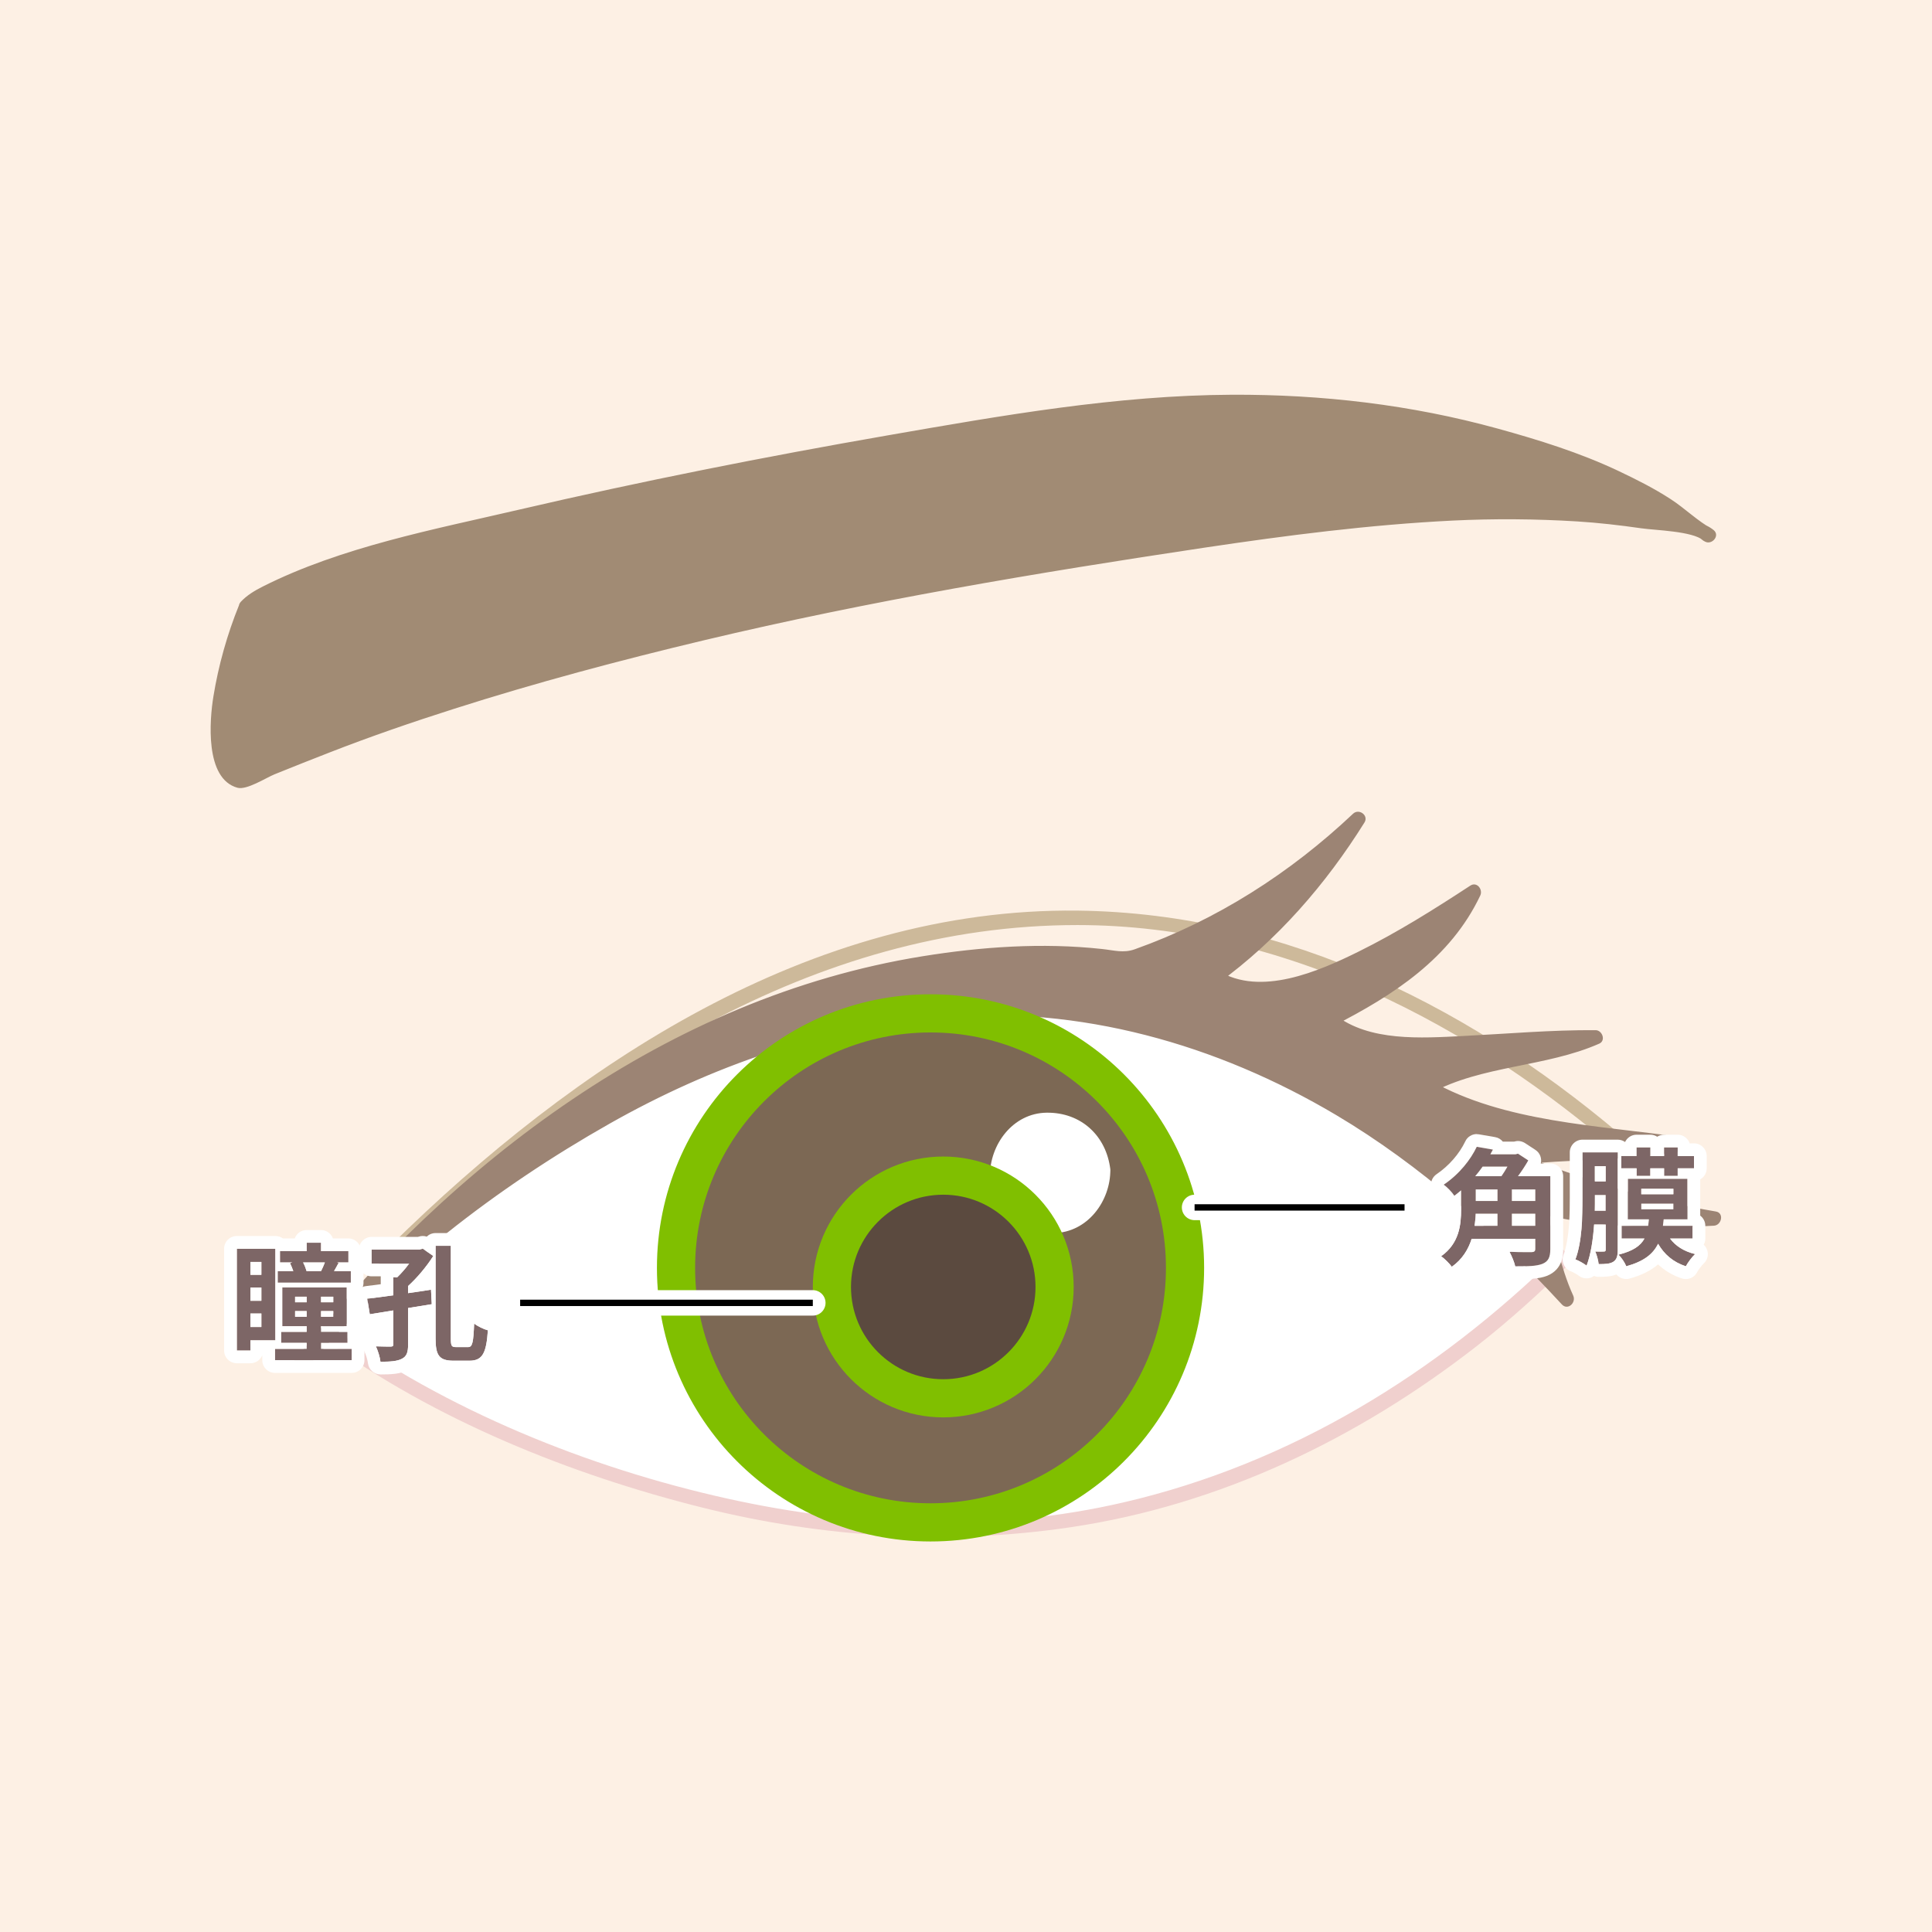 <?xml version="1.0" encoding="UTF-8"?> <svg xmlns="http://www.w3.org/2000/svg" id="_レイヤー_2" viewBox="0 0 303.65 303.65"><defs><style>.cls-1{fill:#7d6666;}.cls-1,.cls-2,.cls-3,.cls-4,.cls-5,.cls-6,.cls-7,.cls-8,.cls-9,.cls-10{stroke-width:0px;}.cls-2,.cls-11,.cls-12,.cls-13{fill:none;}.cls-3{fill:#cdb99a;}.cls-4{fill:#7c6854;}.cls-11{stroke:#fff;stroke-linecap:round;stroke-linejoin:round;stroke-width:4px;}.cls-12{stroke:#000;}.cls-12,.cls-13{stroke-miterlimit:10;}.cls-5{fill:#5b4a3f;}.cls-6{fill:#9c8474;}.cls-13{stroke:#80bf00;stroke-width:6px;}.cls-7{fill:#f0d0ce;}.cls-8{fill:#fdf0e4;}.cls-9{fill:#fff;}.cls-10{fill:#a18b74;}</style></defs><g id="text"><rect class="cls-8" width="303.65" height="303.65"></rect><path class="cls-9" d="M245.65,198.01c-89.31,88.32-194.24,11.45-194.24,11.45,0,0,91.29-115.67,194.24-11.45Z"></path><path class="cls-2" d="M245.65,198.01c-89.31,88.32-194.24,11.45-194.24,11.45,0,0,91.29-115.67,194.24-11.45Z"></path><path class="cls-7" d="M244.85,197.2c-19.11,18.71-41.98,32.81-68.18,38.91-20.5,4.77-41.96,3.95-62.41-.59-21.72-4.83-44.14-13.86-62.26-27.03,0,0,0,0,0,0,.08.6.15,1.19.23,1.79,12.02-15.18,28.13-27.99,44.75-37.7,15.29-8.94,32.3-15,50-16.59,21.62-1.94,42.86,3.85,61.65,14.38,13.46,7.54,25.39,17.56,36.24,28.45,1.04,1.04,2.64-.57,1.61-1.61-17.5-17.57-37.98-32.44-61.95-39.64-17.86-5.37-36.86-5.39-54.9-.96-27.5,6.76-52.18,23.76-71.7,43.9-2.53,2.61-5.04,5.29-7.3,8.15-.48.61-.41,1.32.23,1.79,17.41,12.71,38.84,21.33,59.59,26.51,18.87,4.71,38.52,5.93,57.77,3.08,23.49-3.48,45.2-13.93,63.83-28.44,5.07-3.95,9.83-8.28,14.42-12.77,1.05-1.03-.56-2.63-1.61-1.61Z"></path><path class="cls-10" d="M38.69,95.4c8.09-9.31,104.95-27.73,134.95-30.97,22.07-2.38,40.95-1.52,61.43,4.03,12.8,3.47,24.13,7.94,33.22,15.54.34.2.35.19.05-.04-27.43-7.01-59.63-1.97-87.85,2.32-39.3,5.97-79.45,13.92-116.49,26.35-9.01,3.02-17.65,6.59-26.35,10.1-8.15-4.88,1.05-27.32,1.05-27.32Z"></path><path class="cls-2" d="M38.69,95.4c8.09-9.31,104.95-27.73,134.95-30.97,22.07-2.38,40.95-1.52,61.43,4.03,12.8,3.47,24.13,7.94,33.22,15.54.34.2.35.19.05-.04-27.43-7.01-59.63-1.97-87.85,2.32-39.3,5.97-79.45,13.92-116.49,26.35-9.01,3.02-17.65,6.59-26.35,10.1-8.15-4.88,1.05-27.32,1.05-27.32Z"></path><path class="cls-10" d="M39.49,96.21c2.82-3.04,8.08-4.29,11.84-5.56,7.32-2.47,14.82-4.41,22.31-6.28,19.04-4.74,38.32-8.61,57.62-12.15,17.09-3.13,34.31-6.23,51.66-7.47,15.06-1.08,30.12-.12,44.88,3.08,14.06,3.05,28.39,7.79,39.68,16.97.15.13.31.24.49.32,1.09.59,2.4-.93,1.38-1.79-2.68-2.24-9.12-2.26-12.5-2.74-5.31-.76-10.68-1.08-16.04-1.22-12.59-.33-25.2.92-37.67,2.49-24.41,3.09-48.76,7.19-72.87,12.11-24.92,5.09-49.82,11.32-73.73,20.07-5.88,2.15-11.67,4.53-17.48,6.87-4.55,1.84-3.62-8.74-3.33-10.85.67-4.89,2.18-9.81,4.04-14.38.55-1.36-1.65-1.94-2.19-.6-1.87,4.61-3.24,9.47-4.04,14.38-.6,3.68-1.38,12.93,3.78,14.35,1.45.4,4.48-1.56,5.82-2.11,2.9-1.17,5.81-2.33,8.72-3.46,6.39-2.49,12.86-4.72,19.39-6.8,12.99-4.15,26.18-7.66,39.44-10.82,25.96-6.18,52.28-10.6,78.65-14.55,12.92-1.93,25.88-3.6,38.94-4.25,6.52-.32,13.06-.27,19.58.13,3.38.21,6.74.6,10.09,1.08,2.28.33,8.01.43,9.78,1.91.46-.6.92-1.19,1.38-1.79-2.28-1.24-4.31-3.26-6.5-4.68-2.62-1.71-5.43-3.12-8.26-4.46-6.07-2.87-12.54-4.88-19-6.66-13.6-3.75-27.64-5.37-41.72-5.31-18.13.08-36.2,3.27-54.02,6.37-19.43,3.38-38.8,7.22-58.02,11.69-13.36,3.11-27.95,5.86-40.3,12.09-1.24.62-2.49,1.37-3.44,2.39-1,1.07.61,2.69,1.61,1.61Z"></path><path class="cls-4" d="M185.33,197.3c1.37,21.2-14.7,39.49-35.89,40.87-21.2,1.37-39.49-14.7-40.87-35.89-1.37-21.2,14.7-39.49,35.89-40.87,21.2-1.37,39.49,14.7,40.87,35.89Z"></path><path class="cls-2" d="M185.33,197.3c1.37,21.2-14.7,39.49-35.89,40.87-21.2,1.37-39.49-14.7-40.87-35.89-1.37-21.2,14.7-39.49,35.89-40.87,21.2-1.37,39.49,14.7,40.87,35.89Z"></path><path class="cls-4" d="M184.21,197.3c.96,20.58-14.19,38.04-34.78,39.75-20.53,1.7-38.09-14.75-39.75-34.78-1.7-20.53,14.75-38.09,34.78-39.75,20.53-1.7,38.09,14.75,39.75,34.78.12,1.43,2.35,1.44,2.24,0-1.76-21.23-19.23-37.3-40.58-37.08-21.3.23-37.98,18.48-38.5,39.24-.54,21.31,17.15,38.6,37.87,39.86,21.29,1.3,39.16-15.8,41.17-36.46.18-1.85.13-3.72.04-5.57-.07-1.44-2.3-1.44-2.24,0Z"></path><path class="cls-5" d="M164.48,200.75c.6,9.31-6.46,17.35-15.77,17.95-9.31.6-17.35-6.46-17.95-15.77-.6-9.31,6.46-17.35,15.77-17.95,9.31-.6,17.35,6.46,17.95,15.77Z"></path><path class="cls-2" d="M164.48,200.75c.6,9.31-6.46,17.35-15.77,17.95-9.31.6-17.35-6.46-17.95-15.77-.6-9.31,6.46-17.35,15.77-17.95,9.31-.6,17.35,6.46,17.95,15.77Z"></path><path class="cls-5" d="M163.34,200.75c.21,8.82-5.79,15.88-14.63,16.82-8.77.92-15.94-6.33-16.82-14.63-.92-8.77,6.33-15.94,14.63-16.82,8.77-.92,15.94,6.33,16.82,14.63.15,1.44,2.43,1.46,2.27,0-1.06-10.04-8.94-17.15-19.09-16.91-10.08.25-17.14,9.55-16.91,19.09.24,10.08,9.55,17.14,19.09,16.91,10.08-.25,17.14-9.55,16.91-19.09-.04-1.46-2.31-1.47-2.27,0Z"></path><path class="cls-9" d="M173.38,183.8c.3,4.6-3.19,8.56-7.78,8.86-4.6.3-8.56-3.19-8.86-7.78-.3-4.6,3.19-8.56,7.78-8.86,4.6-.3,8.56,3.19,8.86,7.78Z"></path><path class="cls-2" d="M173.38,183.8c.3,4.6-3.19,8.56-7.78,8.86-4.6.3-8.56-3.19-8.86-7.78-.3-4.6,3.19-8.56,7.78-8.86,4.6-.3,8.56,3.19,8.86,7.78Z"></path><path class="cls-9" d="M172.24,183.8c.1,9.26-13.27,10.34-14.37,1.08-1.1-9.24,13.27-10.27,14.37-1.08.17,1.44,2.45,1.45,2.27,0-.63-5.3-4.6-8.98-10-8.92-5.33.06-8.97,5.03-8.92,10,.06,5.33,5.03,8.97,10,8.92,5.33-.06,8.97-5.03,8.92-10-.02-1.47-2.29-1.47-2.27,0Z"></path><path class="cls-2" d="M62.24,196.52c76.22-75.6,144.73-58.63,193.81-15.51"></path><path class="cls-3" d="M63.04,197.33c28.66-28.23,64.71-51.94,106.28-51.94,32.32,0,62.07,15.61,85.93,36.43,1.1.96,2.72-.64,1.61-1.61-24.51-21.39-54.46-36.72-87.54-37.09-41.98-.47-79.06,24.21-107.89,52.61-1.05,1.03.56,2.64,1.61,1.61h0Z"></path><path class="cls-6" d="M47.2,214.47c61.74-77.83,129.83-63.65,129.83-63.65,13.42-4.3,26.32-12.42,36.43-22.14-5.36,8.79-14.03,18.84-22.57,24.84,10.05,6.99,31.9-7.58,40.77-13.37-4.28,9.65-13.1,15.27-22.69,20.1,7.65,6.72,26.1,2.53,41.81,2.79-8.59,4.04-20.84,4.38-26.48,7.78,8.62,5.22,24.4,6.75,39.5,8.98-11.33,2.41-18.18,1.08-26.23,2.29,7.14,2.96,20.64,7.65,31.81,9.4-11.4.74-21.28-.26-27.92-2.04,1.57,3.72,3.07,11.29,4.82,14.75-99.5-108.73-199.08,10.27-199.08,10.27Z"></path><path class="cls-2" d="M47.2,214.47c61.74-77.83,129.83-63.65,129.83-63.65,13.42-4.3,26.32-12.42,36.43-22.14-5.36,8.79-14.03,18.84-22.57,24.84,10.05,6.99,31.9-7.58,40.77-13.37-4.28,9.65-13.1,15.27-22.69,20.1,7.65,6.72,26.1,2.53,41.81,2.79-8.59,4.04-20.84,4.38-26.48,7.78,8.62,5.22,24.4,6.75,39.5,8.98-11.33,2.41-18.18,1.08-26.23,2.29,7.14,2.96,20.64,7.65,31.81,9.4-11.4.74-21.28-.26-27.92-2.04,1.57,3.72,3.07,11.29,4.82,14.75-99.5-108.73-199.08,10.27-199.08,10.27Z"></path><path class="cls-6" d="M48,215.28c25.26-31.59,59.28-57.16,100.09-63.18,8.66-1.28,17.63-1.61,26.34-.53,3.54.44,5.68-.53,9.3-1.99,11.37-4.58,21.66-11.7,30.54-20.08-.6-.46-1.19-.92-1.79-1.38-5.83,9.34-13.23,17.95-22.17,24.44-.69.5-.77,1.48,0,1.96,6.3,3.94,14.23,1.33,20.53-1.27,7.58-3.13,14.54-7.63,21.38-12.11-.52-.52-1.04-1.04-1.56-1.56-4.54,9.55-13.16,15.04-22.28,19.69-.61.31-.79,1.34-.23,1.79,4.49,3.57,10.18,4.06,15.73,4.17,8.97.18,17.91-1.12,26.88-1.05-.19-.71-.38-1.41-.57-2.12-8.44,3.72-18.38,3.36-26.48,7.78-.75.41-.73,1.55,0,1.96,11.73,6.69,26.71,7.19,39.77,9.1v-2.19c-8.72,1.73-17.48,1.11-26.23,2.29-1.26.17-.89,1.83,0,2.19,10.22,4.18,20.9,7.58,31.81,9.4.1-.74.2-1.49.3-2.23-9.24.53-18.61.29-27.62-2-.77-.19-1.73.55-1.4,1.4,1.91,4.92,2.73,10.21,4.94,15.02.6-.46,1.19-.92,1.79-1.38-16.94-18.34-37.1-33.9-61.14-41.53-18.16-5.77-37.58-5.82-56.03-1.44-28.78,6.84-54.74,24.32-75.62,44.86-2.73,2.69-5.44,5.44-7.9,8.38-.94,1.12.66,2.73,1.61,1.61,13.08-15.59,30.18-28.69,47.79-38.66,15.97-9.05,33.65-15.25,52.01-16.77,21.95-1.81,43.4,4.24,62.21,15.4,13.33,7.92,24.99,18.4,35.47,29.76.93,1.01,2.29-.27,1.79-1.38-2.12-4.62-2.87-9.75-4.71-14.47-.47.47-.93.93-1.4,1.4,9.2,2.34,18.79,2.61,28.23,2.08,1.21-.07,1.63-2.01.3-2.23-10.9-1.82-21.59-5.22-31.81-9.4v2.19c8.75-1.18,17.51-.56,26.23-2.29,1.06-.21,1.12-2.03,0-2.19-12.82-1.87-27.73-2.31-39.23-8.87v1.96c8.04-4.39,18.06-4.07,26.48-7.78,1.08-.48.48-2.11-.57-2.12-6.97-.05-13.91.57-20.86.92-6.49.32-14.73.92-20.14-3.37-.08.6-.15,1.19-.23,1.79,9.46-4.82,18.41-10.62,23.1-20.5.45-.95-.52-2.23-1.56-1.56-5.71,3.74-11.47,7.36-17.6,10.39-6.22,3.08-15.43,7.1-22.02,2.98v1.96c9.27-6.73,16.93-15.56,22.98-25.25.7-1.12-.86-2.25-1.79-1.38-9.92,9.36-21.45,16.73-34.32,21.31-1.78.63-3.19.16-5.16-.05-9.38-1.02-18.94-.35-28.23,1.15-40.04,6.48-73.75,32.36-98.55,63.37-.91,1.13.69,2.75,1.61,1.61Z"></path><circle class="cls-13" cx="146.25" cy="199.27" r="40"></circle><circle class="cls-13" cx="148.25" cy="202.27" r="17.5"></circle><line class="cls-11" x1="220.75" y1="189.77" x2="187.75" y2="189.77"></line><line class="cls-12" x1="220.75" y1="189.77" x2="187.75" y2="189.77"></line><line class="cls-11" x1="127.75" y1="204.77" x2="81.75" y2="204.77"></line><line class="cls-12" x1="127.75" y1="204.77" x2="81.75" y2="204.77"></line><path class="cls-1" d="M243.66,196.32c0,1.3-.32,1.94-1.24,2.32-.92.36-2.3.4-4.28.4-.12-.66-.56-1.68-.9-2.3,1.4.08,3.04.06,3.48.06.42-.02.58-.14.58-.52v-1.58h-10c-.52,1.66-1.48,3.24-3.12,4.4-.32-.46-1.2-1.34-1.68-1.66,2.86-2.02,3.14-4.96,3.14-7.38v-2.98c-.34.3-.7.58-1.06.86-.36-.56-1.16-1.4-1.68-1.74,2.54-1.72,4.26-4,5.2-5.96l2.54.44c-.12.24-.26.5-.4.74h3.96l.38-.1,1.62,1.06c-.44.78-1.02,1.66-1.62,2.48h5.08v11.46ZM231.92,190.76c-.02.62-.06,1.26-.16,1.9h3.6v-1.9h-3.44ZM233.02,183.36c-.36.5-.74,1.02-1.16,1.5h4.12c.32-.46.66-1,.94-1.5h-3.9ZM231.94,188.76h3.42v-1.82h-3.42v1.82ZM241.3,186.94h-3.68v1.82h3.68v-1.82ZM241.3,192.66v-1.9h-3.68v1.9h3.68Z"></path><path class="cls-1" d="M254.26,196.44c0,.92-.14,1.5-.68,1.86-.52.34-1.26.38-2.32.38-.06-.54-.28-1.46-.54-1.98.58.02,1.16.02,1.38,0,.18,0,.26-.08.26-.3v-3.94h-1.82c-.16,2.28-.5,4.66-1.18,6.46-.4-.32-1.28-.82-1.76-.98,1.04-2.74,1.12-6.72,1.12-9.62v-7.2h5.54v15.32ZM252.36,190.3v-2.48h-1.7v.5c0,.62,0,1.28-.02,1.98h1.72ZM250.66,183.28v2.4h1.7v-2.4h-1.7ZM262.48,194.66c.86,1.16,2.18,2.02,3.94,2.44-.48.44-1.14,1.32-1.46,1.92-2-.66-3.4-1.88-4.36-3.54-.78,1.6-2.2,2.76-5,3.54-.22-.56-.76-1.4-1.24-1.82,2.32-.58,3.48-1.4,4.1-2.54h-3.6v-2h4.18c.04-.32.08-.66.12-1.02h-3.32v-6.38h9.38v6.38h-3.74c-.04.36-.08.68-.12,1.02h4.66v2h-3.54ZM257.22,183.62h-2.4v-1.92h2.4v-1.36h2.16v1.36h2.16v-1.36h2.14v1.36h2.56v1.92h-2.56v1.2h-2.14v-1.2h-2.16v1.2h-2.16v-1.2ZM257.96,187.7h5.04v-.86h-5.04v.86ZM257.96,190.06h5.04v-.88h-5.04v.88Z"></path><path class="cls-9" d="M232.1,180.24l2.54.44c-.12.24-.26.5-.4.74h3.96l.38-.1,1.62,1.06c-.44.78-1.02,1.66-1.62,2.48h5.08v11.46c0,1.3-.32,1.94-1.24,2.32-.92.36-2.3.4-4.28.4-.12-.66-.56-1.68-.9-2.3.93.05,1.97.06,2.69.06.36,0,.64,0,.79,0,.42-.02.58-.14.58-.52v-1.58h-10c-.52,1.66-1.48,3.24-3.12,4.4-.32-.46-1.2-1.34-1.68-1.66,2.86-2.02,3.14-4.96,3.14-7.38v-2.98c-.34.3-.7.58-1.06.86-.36-.56-1.16-1.4-1.68-1.74,2.54-1.72,4.26-4,5.2-5.96M236.92,183.36h-3.9c-.36.5-.74,1.02-1.16,1.5h4.12c.32-.46.66-1,.94-1.5M237.62,188.76h3.68v-1.82h-3.68v1.82M231.94,188.76h3.42v-1.82h-3.42v1.82M237.62,192.66h3.68v-1.9h-3.68v1.9M231.76,192.66h3.6v-1.9h-3.44c-.02.62-.06,1.26-.16,1.9M232.1,178.24c-.76,0-1.47.43-1.8,1.14-.95,1.99-2.6,3.87-4.52,5.17-.55.38-.88,1-.88,1.67,0,.67.35,1.29.91,1.66.25.16.86.79,1.09,1.15.19.29.44.52.74.68v.35c0,2.55-.38,4.4-2.29,5.75-.54.38-.85,1-.85,1.66,0,.66.34,1.27.89,1.64.25.17.96.87,1.15,1.14.3.44.77.74,1.3.83.12.02.23.03.35.03.41,0,.81-.13,1.15-.37,1.46-1.03,2.58-2.38,3.34-4.03h2.57c0,.34.07.69.25,1,.3.54.62,1.35.69,1.7.17.95,1,1.64,1.97,1.64,2.13,0,3.73-.04,5.01-.54,2.51-1.04,2.51-3.4,2.51-4.18v-11.46c0-1.1-.9-2-2-2h-1.52c.2-.81-.12-1.68-.85-2.15l-1.62-1.06c-.33-.21-.71-.33-1.1-.33-.17,0-.34.02-.51.07l-.13.03h-1.75c-.3-.37-.73-.63-1.21-.71l-2.54-.44c-.11-.02-.23-.03-.34-.03h0Z"></path><path class="cls-9" d="M263.68,180.34v1.36h2.56v1.92h-2.56v1.2h-2.14v-1.2h-2.16v1.2h-2.16v-1.2h-2.4v-1.92h2.4v-1.36h2.16v1.36h2.16v-1.36h2.14M254.26,181.12v15.32c0,.92-.14,1.5-.68,1.86-.52.34-1.26.38-2.32.38-.06-.54-.28-1.46-.54-1.98.29.01.58.01.83.01s.45,0,.56-.01c.18,0,.26-.08.26-.3v-3.94h-1.82c-.16,2.28-.5,4.66-1.18,6.46-.4-.32-1.28-.82-1.76-.98,1.04-2.74,1.12-6.72,1.12-9.62v-7.2h5.54M250.66,185.68h1.7v-2.4h-1.7v2.4M250.64,190.3h1.72v-2.48h-1.7v.5c0,.62,0,1.28-.02,1.98M265.22,185.26v6.38h-3.74c-.04.36-.08.68-.12,1.02h4.66v2h-3.54c.86,1.16,2.18,2.02,3.94,2.44-.48.44-1.14,1.32-1.46,1.92-2-.66-3.4-1.88-4.36-3.54-.78,1.6-2.2,2.76-5,3.54-.22-.56-.76-1.4-1.24-1.82,2.32-.58,3.48-1.4,4.1-2.54h-3.6v-2h4.18c.04-.32.08-.66.12-1.02h-3.32v-6.38h9.38M257.96,187.7h5.04v-.86h-5.04v.86M257.96,190.06h5.04v-.88h-5.04v.88M263.68,178.34h-2.14c-.4,0-.77.12-1.08.32-.31-.2-.68-.32-1.08-.32h-2.16c-.8,0-1.49.47-1.81,1.15-.33-.23-.72-.37-1.15-.37h-5.54c-1.1,0-2,.9-2,2v7.2c0,2.05,0,6.3-.99,8.91-.19.51-.17,1.08.06,1.57.23.49.66.87,1.17,1.04.22.07.9.45,1.14.64.36.29.8.44,1.25.44.18,0,.35-.02.53-.07.23-.06.45-.17.64-.31.23.09.47.14.73.14,1.02,0,1.96-.03,2.8-.38.38.46.94.72,1.54.72.18,0,.36-.02.54-.07,1.89-.53,3.36-1.26,4.47-2.23,1.04.99,2.28,1.73,3.73,2.21.21.07.42.1.63.1.72,0,1.41-.39,1.76-1.06.22-.41.75-1.11,1.05-1.39.55-.5.77-1.26.58-1.98-.1-.38-.31-.72-.58-.97.16-.29.25-.62.25-.97v-2c0-.65-.31-1.24-.8-1.6v-5.7c.61-.34,1.02-1,1.02-1.74v-1.92c0-1.1-.9-2-2-2h-.67c-.27-.79-1.01-1.36-1.9-1.36h0Z"></path><path class="cls-1" d="M39.36,210.66v1.6h-2.14v-16h6.06v14.4h-3.92ZM39.36,198.34v2.02h1.72v-2.02h-1.72ZM39.36,204.44h1.72v-2.08h-1.72v2.08ZM41.08,208.56v-2.12h-1.72v2.12h1.72ZM55.28,212v1.78h-12.06v-1.78h4.98v-.94h-4.02v-1.74h4.02v-.88h-3.84v-6.1h10.14v6.1h-4.04v.88h4.16v1.74h-4.16v.94h4.82ZM55.14,201.6h-11.5v-1.82h2.46c-.14-.42-.34-.88-.52-1.26l.36-.1h-1.94v-1.78h4.2v-1.32h2.26v1.32h4.3v1.78h-1.78l.24.06c-.26.5-.5.92-.72,1.3h2.64v1.82ZM46.38,204.68h1.82v-.88h-1.82v.88ZM48.2,206.96v-.9h-1.82v.9h1.82ZM50.46,199.78c.2-.38.42-.9.6-1.36h-3.42c.24.46.44.98.54,1.34l-.06.02h2.34ZM52.38,203.8h-1.92v.88h1.92v-.88ZM52.38,206.06h-1.92v.9h1.92v-.9Z"></path><path class="cls-1" d="M68.1,197.4c-1.04,1.64-2.54,3.44-3.96,4.72v1.12c1.2-.16,2.42-.36,3.6-.54l.12,2.28-3.72.6v5.74c0,1.22-.22,1.86-.98,2.24-.76.4-1.88.46-3.36.46-.08-.7-.4-1.74-.72-2.42.98.04,2,.04,2.32.04s.42-.08.42-.38v-5.3c-1.34.22-2.62.42-3.7.6l-.4-2.44c1.14-.14,2.56-.32,4.1-.54v-2.82h.6c.64-.62,1.32-1.4,1.9-2.16h-5.92v-2.2h7.58l.46-.14,1.66,1.14ZM73.58,211.72c.68,0,.82-.74.94-3.7.56.44,1.52.9,2.16,1.06-.24,3.5-.8,4.78-2.88,4.78h-2.52c-2.22,0-2.82-.8-2.82-3.46v-14.6h2.4v14.62c0,1.12.12,1.3.8,1.3h1.92Z"></path><path class="cls-9" d="M50.46,195.32v1.32h4.3v1.78h-1.78l.24.06c-.26.5-.5.92-.72,1.3h2.64v1.82h-11.5v-1.82h2.46c-.14-.42-.34-.88-.52-1.26l.36-.1h-1.94v-1.78h4.2v-1.32h2.26M51.06,198.42h-3.42c.24.46.44.98.54,1.34l-.06.02h2.34c.2-.38.42-.9.6-1.36M43.28,196.26v14.4h-3.92v1.6h-2.14v-16h6.06M39.36,200.36h1.72v-2.02h-1.72v2.02M39.36,204.44h1.72v-2.08h-1.72v2.08M39.36,208.56h1.72v-2.12h-1.72v2.12M54.5,202.34v6.1h-4.04v.88h4.16v1.74h-4.16v.94h4.82v1.78h-12.06v-1.78h4.98v-.94h-4.02v-1.74h4.02v-.88h-3.84v-6.1h10.14M50.46,204.68h1.92v-.88h-1.92v.88M46.38,204.68h1.82v-.88h-1.82v.88M50.46,206.96h1.92v-.9h-1.92v.9M46.38,206.96h1.82v-.9h-1.82v.9M50.46,193.32h-2.26c-.87,0-1.6.55-1.88,1.32h-1.87c-.33-.24-.74-.38-1.17-.38h-6.06c-1.1,0-2,.9-2,2v16c0,1.1.9,2,2,2h2.14c.84,0,1.57-.52,1.86-1.26v.78c0,1.1.9,2,2,2h12.06c1.1,0,2-.9,2-2v-1.78c0-.59-.25-1.12-.66-1.48v-1.2c0-.25-.05-.49-.13-.7,0-.06,0-.12,0-.18v-5.37c.39-.37.64-.89.64-1.47v-1.82c0-.44-.14-.85-.39-1.18,0-.06,0-.12,0-.18v-1.78c0-1.1-.9-2-2-2h-2.42c-.28-.77-1.02-1.32-1.88-1.32h0Z"></path><path class="cls-9" d="M70.86,195.8v14.62c0,1.12.12,1.3.8,1.3h1.92c.68,0,.82-.74.94-3.7.56.44,1.52.9,2.16,1.06-.24,3.5-.8,4.78-2.88,4.78h-2.52c-2.22,0-2.82-.8-2.82-3.46v-14.6h2.4M66.44,196.26l1.66,1.14c-1.04,1.64-2.54,3.44-3.96,4.72v1.12c1.2-.16,2.42-.36,3.6-.54l.12,2.28-3.72.6v5.74c0,1.22-.22,1.86-.98,2.24-.76.4-1.88.46-3.36.46-.08-.7-.4-1.74-.72-2.42.98.04,2,.04,2.32.04s.42-.08.42-.38v-5.3c-1.34.22-2.62.42-3.7.6l-.4-2.44c1.14-.14,2.56-.32,4.1-.54v-2.82h.6c.64-.62,1.32-1.4,1.9-2.16h-5.92v-2.2h7.58l.46-.14M70.86,193.8h-2.4c-.54,0-1.03.21-1.39.56-.2-.07-.42-.1-.63-.1-.2,0-.39.03-.58.09l-.17.05h-7.28c-1.1,0-2,.9-2,2v2.2c0,1.1.9,2,2,2h1.43c0,.05,0,.11,0,.16v1.08c-.92.12-1.73.22-2.34.3-.54.07-1.03.35-1.36.79-.33.44-.46.99-.37,1.52l.4,2.44c.09.52.38.99.81,1.3.34.24.75.37,1.16.37.11,0,.22,0,.33-.03.43-.07.89-.15,1.37-.22v1.31c-.22,0-.44-.01-.66-.02-.03,0-.05,0-.08,0-.67,0-1.29.33-1.67.89-.39.58-.44,1.32-.14,1.96.24.51.49,1.34.54,1.8.12,1.01.97,1.77,1.99,1.77,1.57,0,3.08-.05,4.29-.69,2.05-1.02,2.05-3.12,2.05-4.01v-4.04l.32-.05v3.17c0,2.54.55,5.46,4.82,5.46h2.52c4.42,0,4.71-4.16,4.88-6.64.07-.97-.57-1.84-1.51-2.08-.39-.1-1.09-.44-1.41-.69-.36-.28-.8-.43-1.24-.43-.28,0-.57.06-.84.18-.34.16-.62.4-.82.7v-11.11c0-1.1-.9-2-2-2h0Z"></path></g></svg> 